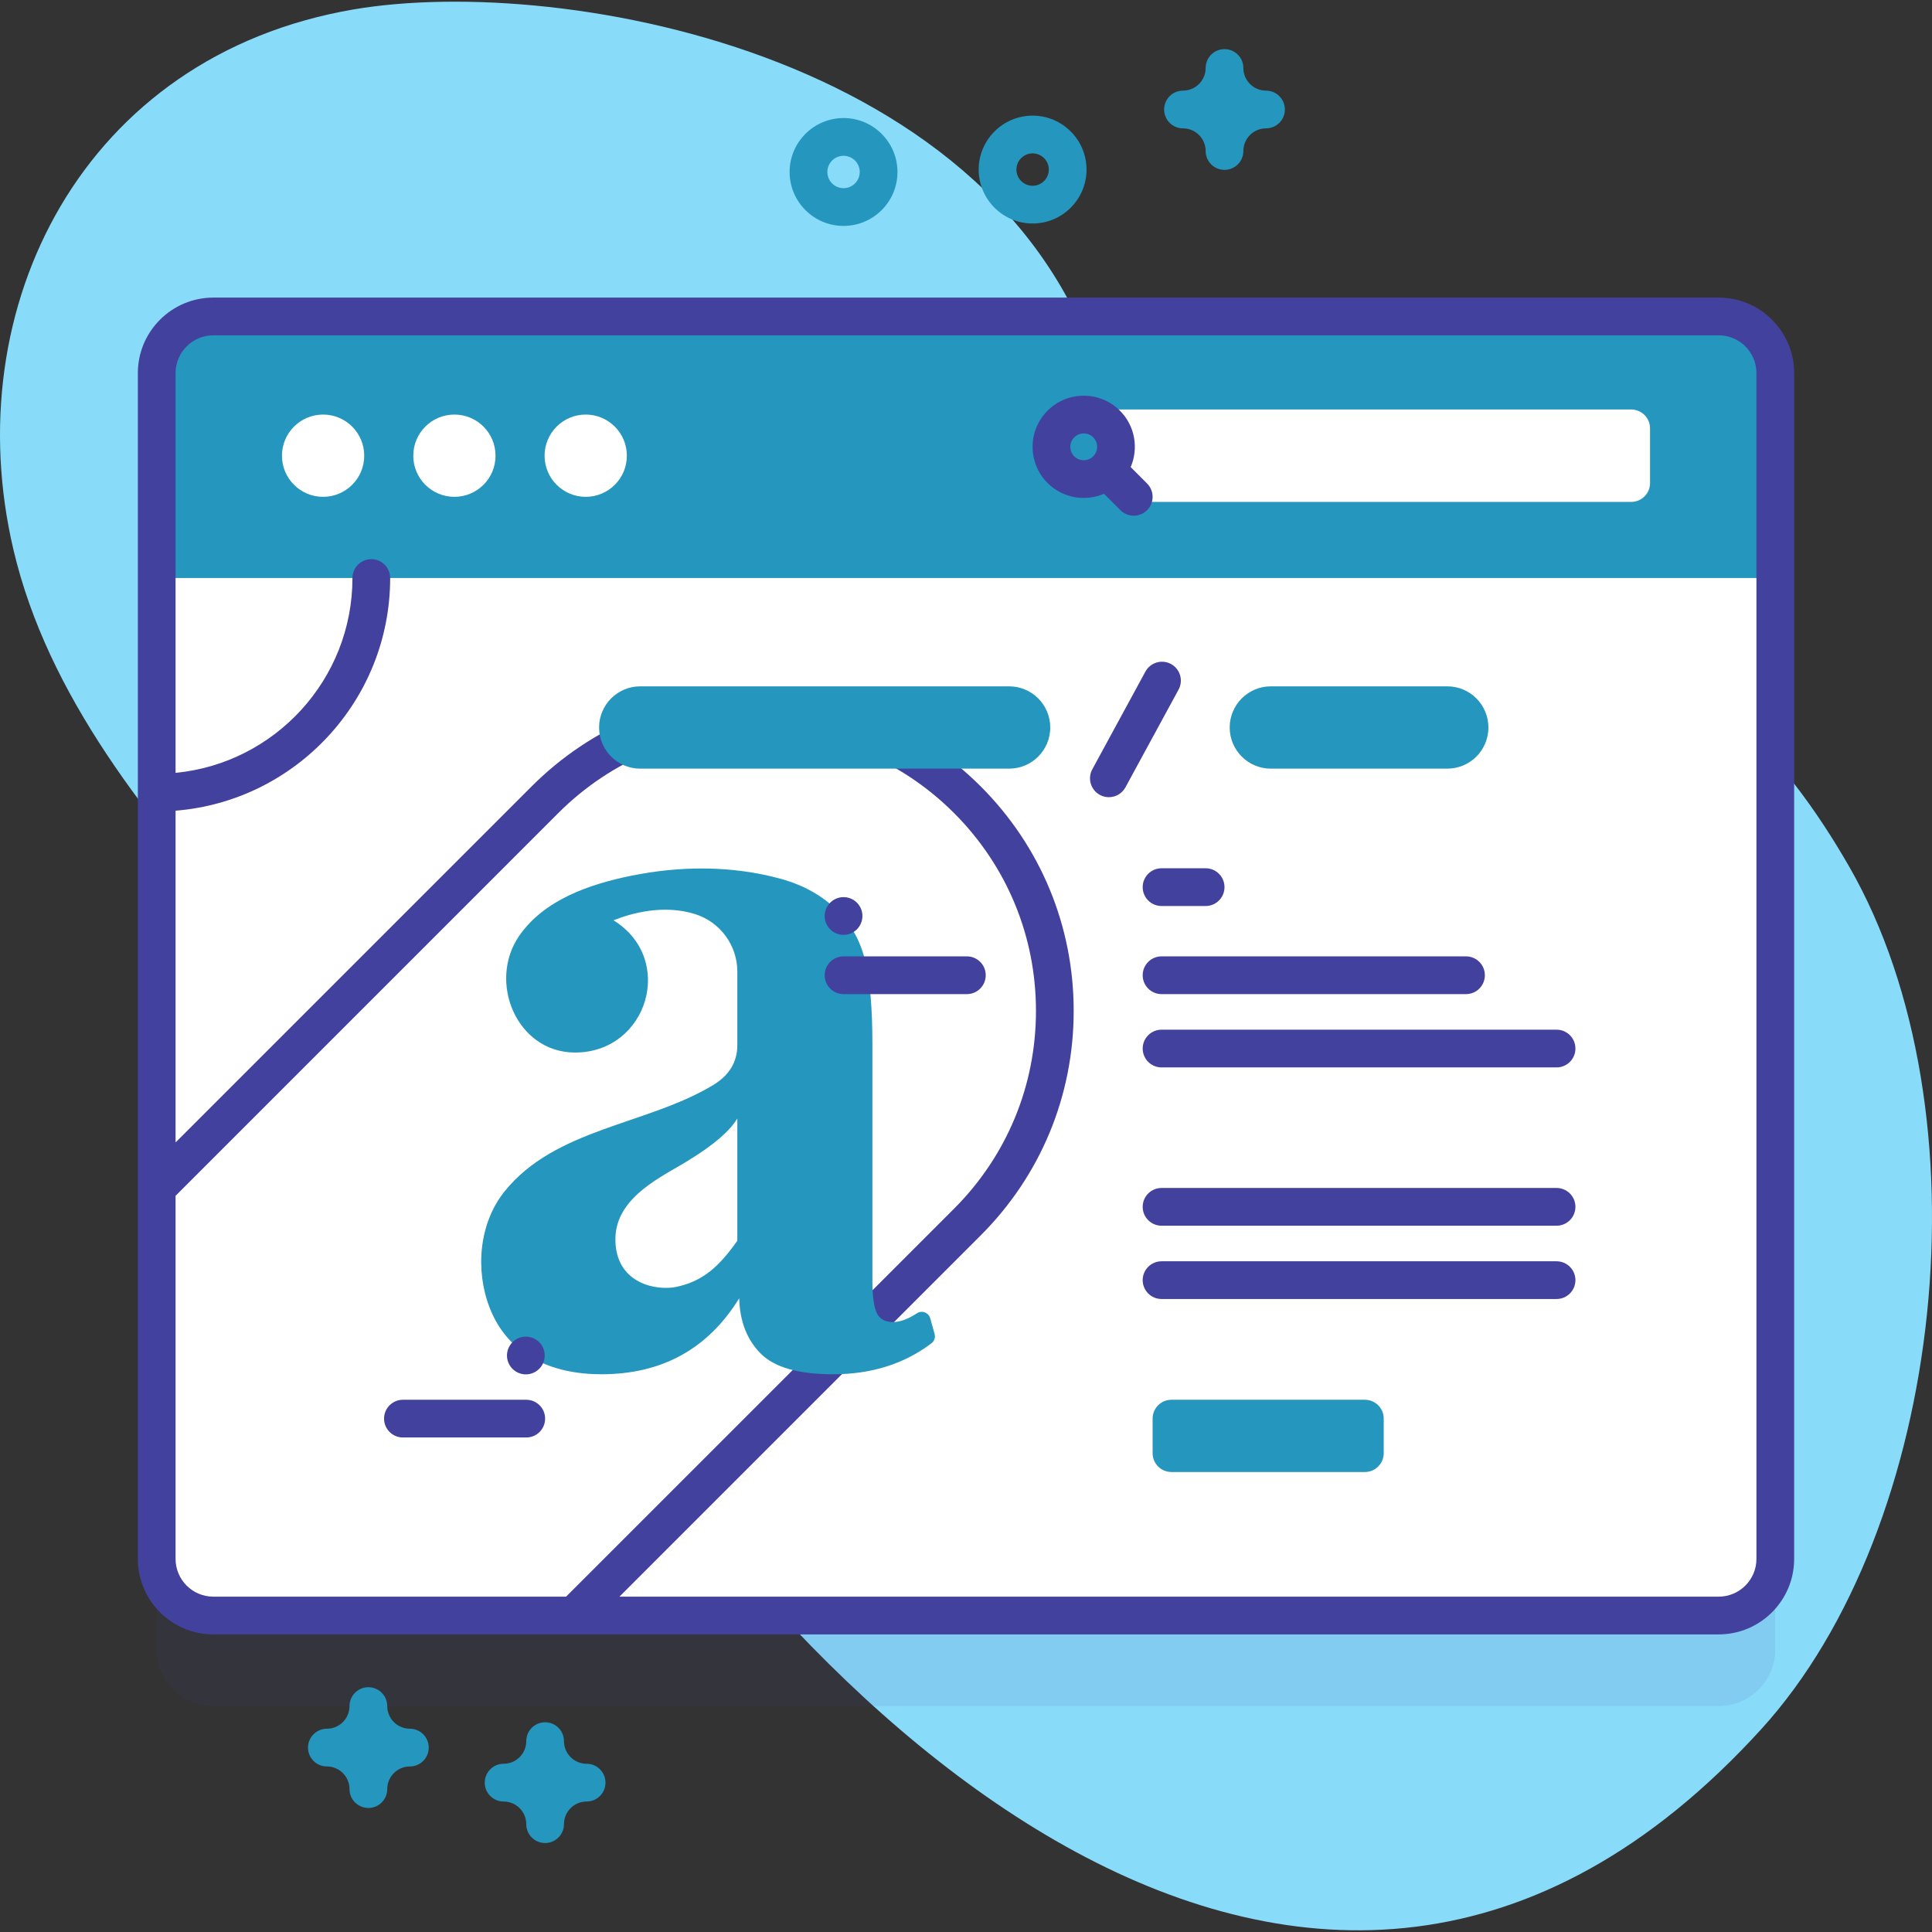 <svg width="80" height="80" viewBox="0 0 80 80" fill="none" xmlns="http://www.w3.org/2000/svg">
<rect x="0" y="0" width="80" height="80" fill="#333333" stroke="none"/>
<g clip-path="url(#clip0)">
<path d="M14.638 0.391C23.335 -1.097 42.497 2.294 45.888 16.799C48.143 26.444 48.077 34.311 53.767 34.459C57.153 34.547 58.919 27.535 63.594 26.959C69.695 26.206 73.929 31.286 76.572 35.886C82.385 46.007 80.567 63.217 72.922 71.61C54.409 91.936 32.423 70.68 23.023 54.062C16.994 43.404 3.392 34.788 0.559 22.773C-1.812 12.714 3.45 2.304 14.638 0.391Z" fill="#88dcfa"/>
<path opacity="0.1" d="M71.167 70.646H8.833C7.538 70.646 6.489 69.596 6.489 68.302V19.198C6.489 17.903 7.538 16.854 8.833 16.854H71.167C72.462 16.854 73.511 17.903 73.511 19.198V68.302C73.511 69.596 72.462 70.646 71.167 70.646Z" fill="#43419E"/>
<path d="M73.511 15.448V64.552C73.511 65.847 72.461 66.895 71.167 66.895H8.833C7.539 66.895 6.489 65.847 6.489 64.552V15.448C6.489 14.153 7.539 13.105 8.833 13.105H71.167C72.461 13.105 73.511 14.153 73.511 15.448Z" fill="white"/>
<path d="M15.375 23.934C15.375 28.842 11.397 32.822 6.489 32.822V23.934H15.375Z" fill="white"/>
<path d="M40.056 50.603L23.764 66.895H8.833C7.538 66.895 6.489 65.846 6.489 64.551V49.192L22.567 33.114C27.396 28.285 35.227 28.285 40.056 33.114C44.885 37.944 44.885 45.774 40.056 50.603Z" fill="white"/>
<path d="M73.511 23.934V15.448C73.511 14.153 72.462 13.104 71.167 13.104H8.833C7.538 13.104 6.489 14.153 6.489 15.448V23.934H73.511Z" fill="#2596be"/>
<path d="M71.167 12.323H8.833C7.11 12.323 5.708 13.725 5.708 15.448V49.192V64.551V64.552C5.708 66.275 7.11 67.677 8.833 67.677H71.167C72.89 67.677 74.292 66.275 74.292 64.552V15.448C74.292 13.725 72.89 12.323 71.167 12.323V12.323ZM8.833 66.114C7.971 66.114 7.27 65.413 7.27 64.551V49.516L23.119 33.666C25.308 31.478 28.217 30.273 31.311 30.273C34.406 30.273 37.315 31.478 39.504 33.666C41.692 35.855 42.897 38.764 42.897 41.859C42.897 44.953 41.692 47.862 39.504 50.051L23.44 66.114H8.833ZM72.73 64.552C72.73 65.413 72.029 66.114 71.167 66.114H25.65L40.608 51.156C43.092 48.672 44.459 45.371 44.459 41.859C44.459 38.347 43.092 35.045 40.608 32.562C38.125 30.078 34.823 28.711 31.311 28.711C27.8 28.711 24.498 30.079 22.015 32.562L7.27 47.306V33.569C12.236 33.169 16.156 29.002 16.156 23.934C16.156 23.503 15.806 23.153 15.375 23.153C14.944 23.153 14.594 23.503 14.594 23.934C14.594 28.14 11.374 31.608 7.27 32.002V15.448C7.27 14.586 7.971 13.885 8.833 13.885H71.167C72.029 13.885 72.73 14.586 72.73 15.448V64.552Z" fill="#43419E"/>
<path d="M13.379 20.573C14.319 20.573 15.082 19.811 15.082 18.87C15.082 17.929 14.319 17.166 13.379 17.166C12.438 17.166 11.675 17.929 11.675 18.87C11.675 19.811 12.438 20.573 13.379 20.573Z" fill="white"/>
<path d="M18.816 20.573C19.757 20.573 20.519 19.811 20.519 18.87C20.519 17.929 19.757 17.166 18.816 17.166C17.875 17.166 17.113 17.929 17.113 18.87C17.113 19.811 17.875 20.573 18.816 20.573Z" fill="white"/>
<path d="M24.254 20.573C25.194 20.573 25.957 19.811 25.957 18.87C25.957 17.929 25.194 17.166 24.254 17.166C23.313 17.166 22.55 17.929 22.55 18.87C22.55 19.811 23.313 20.573 24.254 20.573Z" fill="white"/>
<path d="M67.543 20.783H46.269V16.956H67.543C67.975 16.956 68.325 17.306 68.325 17.737V20.002C68.325 20.434 67.975 20.783 67.543 20.783Z" fill="white"/>
<path d="M46.373 17.005C45.547 16.179 44.203 16.179 43.377 17.005C42.551 17.831 42.551 19.174 43.377 20C44.008 20.631 44.94 20.779 45.714 20.446L46.393 21.125C46.698 21.43 47.193 21.43 47.498 21.125C47.803 20.82 47.803 20.326 47.498 20.021L46.819 19.341C47.151 18.568 47.004 17.635 46.373 17.005V17.005ZM44.482 18.11C44.699 17.893 45.052 17.893 45.268 18.11C45.485 18.326 45.485 18.679 45.268 18.896C45.052 19.112 44.699 19.112 44.482 18.896C44.266 18.679 44.266 18.326 44.482 18.11Z" fill="#43419E"/>
<path d="M38.518 54.586C38.452 54.352 38.178 54.245 37.975 54.377C37.6 54.621 37.268 54.743 36.979 54.743C36.642 54.743 36.416 54.614 36.299 54.355C36.182 54.096 36.124 53.656 36.124 53.034V43.195C36.124 41.771 36.027 40.645 35.833 39.816C35.639 38.987 35.257 38.288 34.687 37.718C34.066 37.097 33.289 36.657 32.357 36.398C30.333 35.835 28.171 35.847 26.121 36.266C24.419 36.613 22.535 37.254 21.501 38.748C20.182 40.654 21.395 43.583 23.812 43.583C26.816 43.583 27.996 39.714 25.404 38.108C26.109 37.825 27.452 37.434 28.783 37.851C29.818 38.175 30.529 39.142 30.531 40.227V40.243V43.273C30.531 43.972 30.201 44.522 29.541 44.923C26.81 46.583 22.983 46.71 20.88 49.351C19.834 50.664 19.673 52.591 20.273 54.144C21.039 56.127 22.869 56.905 24.9 56.905C27.411 56.905 29.314 55.857 30.609 53.759C30.634 54.718 30.933 55.482 31.502 56.051C32.072 56.621 33.069 56.905 34.493 56.905C36.082 56.905 37.441 56.478 38.569 55.623C38.688 55.533 38.74 55.379 38.7 55.235L38.518 54.586ZM30.531 51.377C29.78 52.439 29.113 53.052 28.007 53.287C27.216 53.456 25.482 53.179 25.482 51.312C25.482 49.519 27.541 48.67 28.55 48.023C29.56 47.401 30.221 46.832 30.531 46.314V51.377H30.531Z" fill="#2596be"/>
<path d="M41.785 31.828H26.511C25.57 31.828 24.807 31.065 24.807 30.124C24.807 29.183 25.57 28.42 26.511 28.42H41.785C42.726 28.42 43.489 29.183 43.489 30.124C43.489 31.065 42.726 31.828 41.785 31.828Z" fill="#2596be"/>
<path d="M59.929 31.828H52.623C51.682 31.828 50.919 31.065 50.919 30.124C50.919 29.183 51.682 28.42 52.623 28.42H59.929C60.87 28.42 61.632 29.183 61.632 30.124C61.632 31.065 60.87 31.828 59.929 31.828Z" fill="#2596be"/>
<path d="M45.915 33.01C45.789 33.01 45.662 32.979 45.543 32.915C45.164 32.709 45.024 32.234 45.23 31.855L47.429 27.809C47.635 27.43 48.11 27.289 48.489 27.496C48.868 27.701 49.008 28.176 48.802 28.555L46.602 32.602C46.461 32.862 46.193 33.01 45.915 33.01Z" fill="#43419E"/>
<path d="M64.454 42.637H48.097C47.666 42.637 47.316 42.986 47.316 43.418C47.316 43.849 47.666 44.199 48.097 44.199H64.454C64.885 44.199 65.235 43.849 65.235 43.418C65.235 42.986 64.885 42.637 64.454 42.637Z" fill="#43419E"/>
<path d="M60.704 39.601H48.097C47.666 39.601 47.316 39.951 47.316 40.382C47.316 40.814 47.666 41.164 48.097 41.164H60.704C61.135 41.164 61.485 40.814 61.485 40.382C61.485 39.951 61.135 39.601 60.704 39.601V39.601Z" fill="#43419E"/>
<path d="M49.923 35.953H48.097C47.666 35.953 47.316 36.303 47.316 36.734C47.316 37.166 47.666 37.516 48.097 37.516H49.923C50.354 37.516 50.704 37.166 50.704 36.734C50.704 36.303 50.354 35.953 49.923 35.953Z" fill="#43419E"/>
<path d="M21.79 57.961H16.684C16.253 57.961 15.903 58.311 15.903 58.742C15.903 59.174 16.253 59.523 16.684 59.523H21.79C22.222 59.523 22.572 59.174 22.572 58.742C22.572 58.311 22.222 57.961 21.79 57.961Z" fill="#43419E"/>
<path d="M40.036 39.601H34.929C34.498 39.601 34.148 39.951 34.148 40.382C34.148 40.814 34.498 41.164 34.929 41.164H40.036C40.467 41.164 40.817 40.814 40.817 40.382C40.817 39.951 40.467 39.601 40.036 39.601V39.601Z" fill="#43419E"/>
<path d="M64.454 52.227H48.097C47.666 52.227 47.316 52.577 47.316 53.008C47.316 53.439 47.666 53.789 48.097 53.789H64.454C64.885 53.789 65.235 53.439 65.235 53.008C65.235 52.576 64.885 52.227 64.454 52.227Z" fill="#43419E"/>
<path d="M64.454 49.191H48.097C47.666 49.191 47.316 49.541 47.316 49.972C47.316 50.404 47.666 50.754 48.097 50.754H64.454C64.885 50.754 65.235 50.404 65.235 49.972C65.235 49.541 64.885 49.191 64.454 49.191Z" fill="#43419E"/>
<path d="M56.515 60.953H48.508C48.077 60.953 47.727 60.603 47.727 60.171V58.742C47.727 58.311 48.077 57.961 48.508 57.961H56.515C56.947 57.961 57.297 58.311 57.297 58.742V60.171C57.297 60.603 56.947 60.953 56.515 60.953Z" fill="#2596be"/>
<path d="M34.929 38.711C35.361 38.711 35.711 38.361 35.711 37.929C35.711 37.498 35.361 37.148 34.929 37.148C34.498 37.148 34.148 37.498 34.148 37.929C34.148 38.361 34.498 38.711 34.929 38.711Z" fill="#43419E"/>
<path d="M22.546 56.253C22.614 55.827 22.325 55.426 21.899 55.357C21.473 55.289 21.072 55.578 21.003 56.004C20.934 56.431 21.224 56.831 21.65 56.9C22.076 56.969 22.477 56.679 22.546 56.253Z" fill="#43419E"/>
<path d="M42.758 9.255C41.527 9.255 40.525 8.253 40.525 7.021C40.525 5.79 41.527 4.788 42.758 4.788C43.989 4.788 44.991 5.79 44.991 7.021C44.991 8.253 43.989 9.255 42.758 9.255ZM42.758 6.351C42.388 6.351 42.087 6.652 42.087 7.021C42.087 7.391 42.388 7.692 42.758 7.692C43.128 7.692 43.429 7.391 43.429 7.021C43.429 6.652 43.128 6.351 42.758 6.351Z" fill="#2596be"/>
<path d="M34.929 9.355C33.698 9.355 32.696 8.353 32.696 7.122C32.696 5.89 33.698 4.888 34.929 4.888C36.161 4.888 37.162 5.89 37.162 7.122C37.163 8.353 36.161 9.355 34.929 9.355V9.355ZM34.929 6.451C34.56 6.451 34.259 6.752 34.259 7.122C34.259 7.491 34.56 7.792 34.929 7.792C35.299 7.792 35.6 7.491 35.6 7.122C35.6 6.752 35.299 6.451 34.929 6.451V6.451Z" fill="#2596be"/>
<path d="M15.254 74.864C14.822 74.864 14.472 74.514 14.472 74.083C14.472 73.566 14.052 73.145 13.535 73.145C13.103 73.145 12.754 72.796 12.754 72.364C12.754 71.932 13.103 71.583 13.535 71.583C14.052 71.583 14.472 71.162 14.472 70.645C14.472 70.214 14.822 69.864 15.254 69.864C15.685 69.864 16.035 70.214 16.035 70.645C16.035 71.162 16.455 71.583 16.972 71.583C17.404 71.583 17.753 71.932 17.753 72.364C17.753 72.796 17.404 73.145 16.972 73.145C16.455 73.145 16.035 73.566 16.035 74.083C16.035 74.514 15.685 74.864 15.254 74.864Z" fill="#2596be"/>
<path d="M50.704 7.034C50.272 7.034 49.923 6.684 49.923 6.253C49.923 5.736 49.502 5.315 48.985 5.315C48.554 5.315 48.204 4.966 48.204 4.534C48.204 4.102 48.554 3.753 48.985 3.753C49.502 3.753 49.923 3.332 49.923 2.815C49.923 2.384 50.272 2.034 50.704 2.034C51.136 2.034 51.485 2.384 51.485 2.815C51.485 3.332 51.906 3.753 52.423 3.753C52.854 3.753 53.204 4.102 53.204 4.534C53.204 4.966 52.854 5.315 52.423 5.315C51.906 5.315 51.485 5.736 51.485 6.253C51.485 6.684 51.136 7.034 50.704 7.034Z" fill="#2596be"/>
<path d="M22.572 76.316C22.14 76.316 21.791 75.966 21.791 75.534C21.791 75.017 21.37 74.597 20.853 74.597C20.422 74.597 20.072 74.247 20.072 73.816C20.072 73.384 20.422 73.034 20.853 73.034C21.37 73.034 21.791 72.614 21.791 72.097C21.791 71.665 22.14 71.316 22.572 71.316C23.003 71.316 23.353 71.665 23.353 72.097C23.353 72.614 23.773 73.034 24.291 73.034C24.722 73.034 25.072 73.384 25.072 73.816C25.072 74.247 24.722 74.597 24.291 74.597C23.773 74.597 23.353 75.017 23.353 75.534C23.353 75.966 23.003 76.316 22.572 76.316Z" fill="#2596be"/>
</g>
<defs>
<linearGradient id="paint0_linear" x1="80" y1="40" x2="0" y2="40" gradientUnits="userSpaceOnUse">
<stop stop-color="#FFECE2" stop-opacity="0"/>
<stop offset="1" stop-color="#FFCCB2"/>
</linearGradient>
<clipPath id="clip0">
<rect width="80" height="80" fill="white"/>
</clipPath>
</defs>
</svg>
